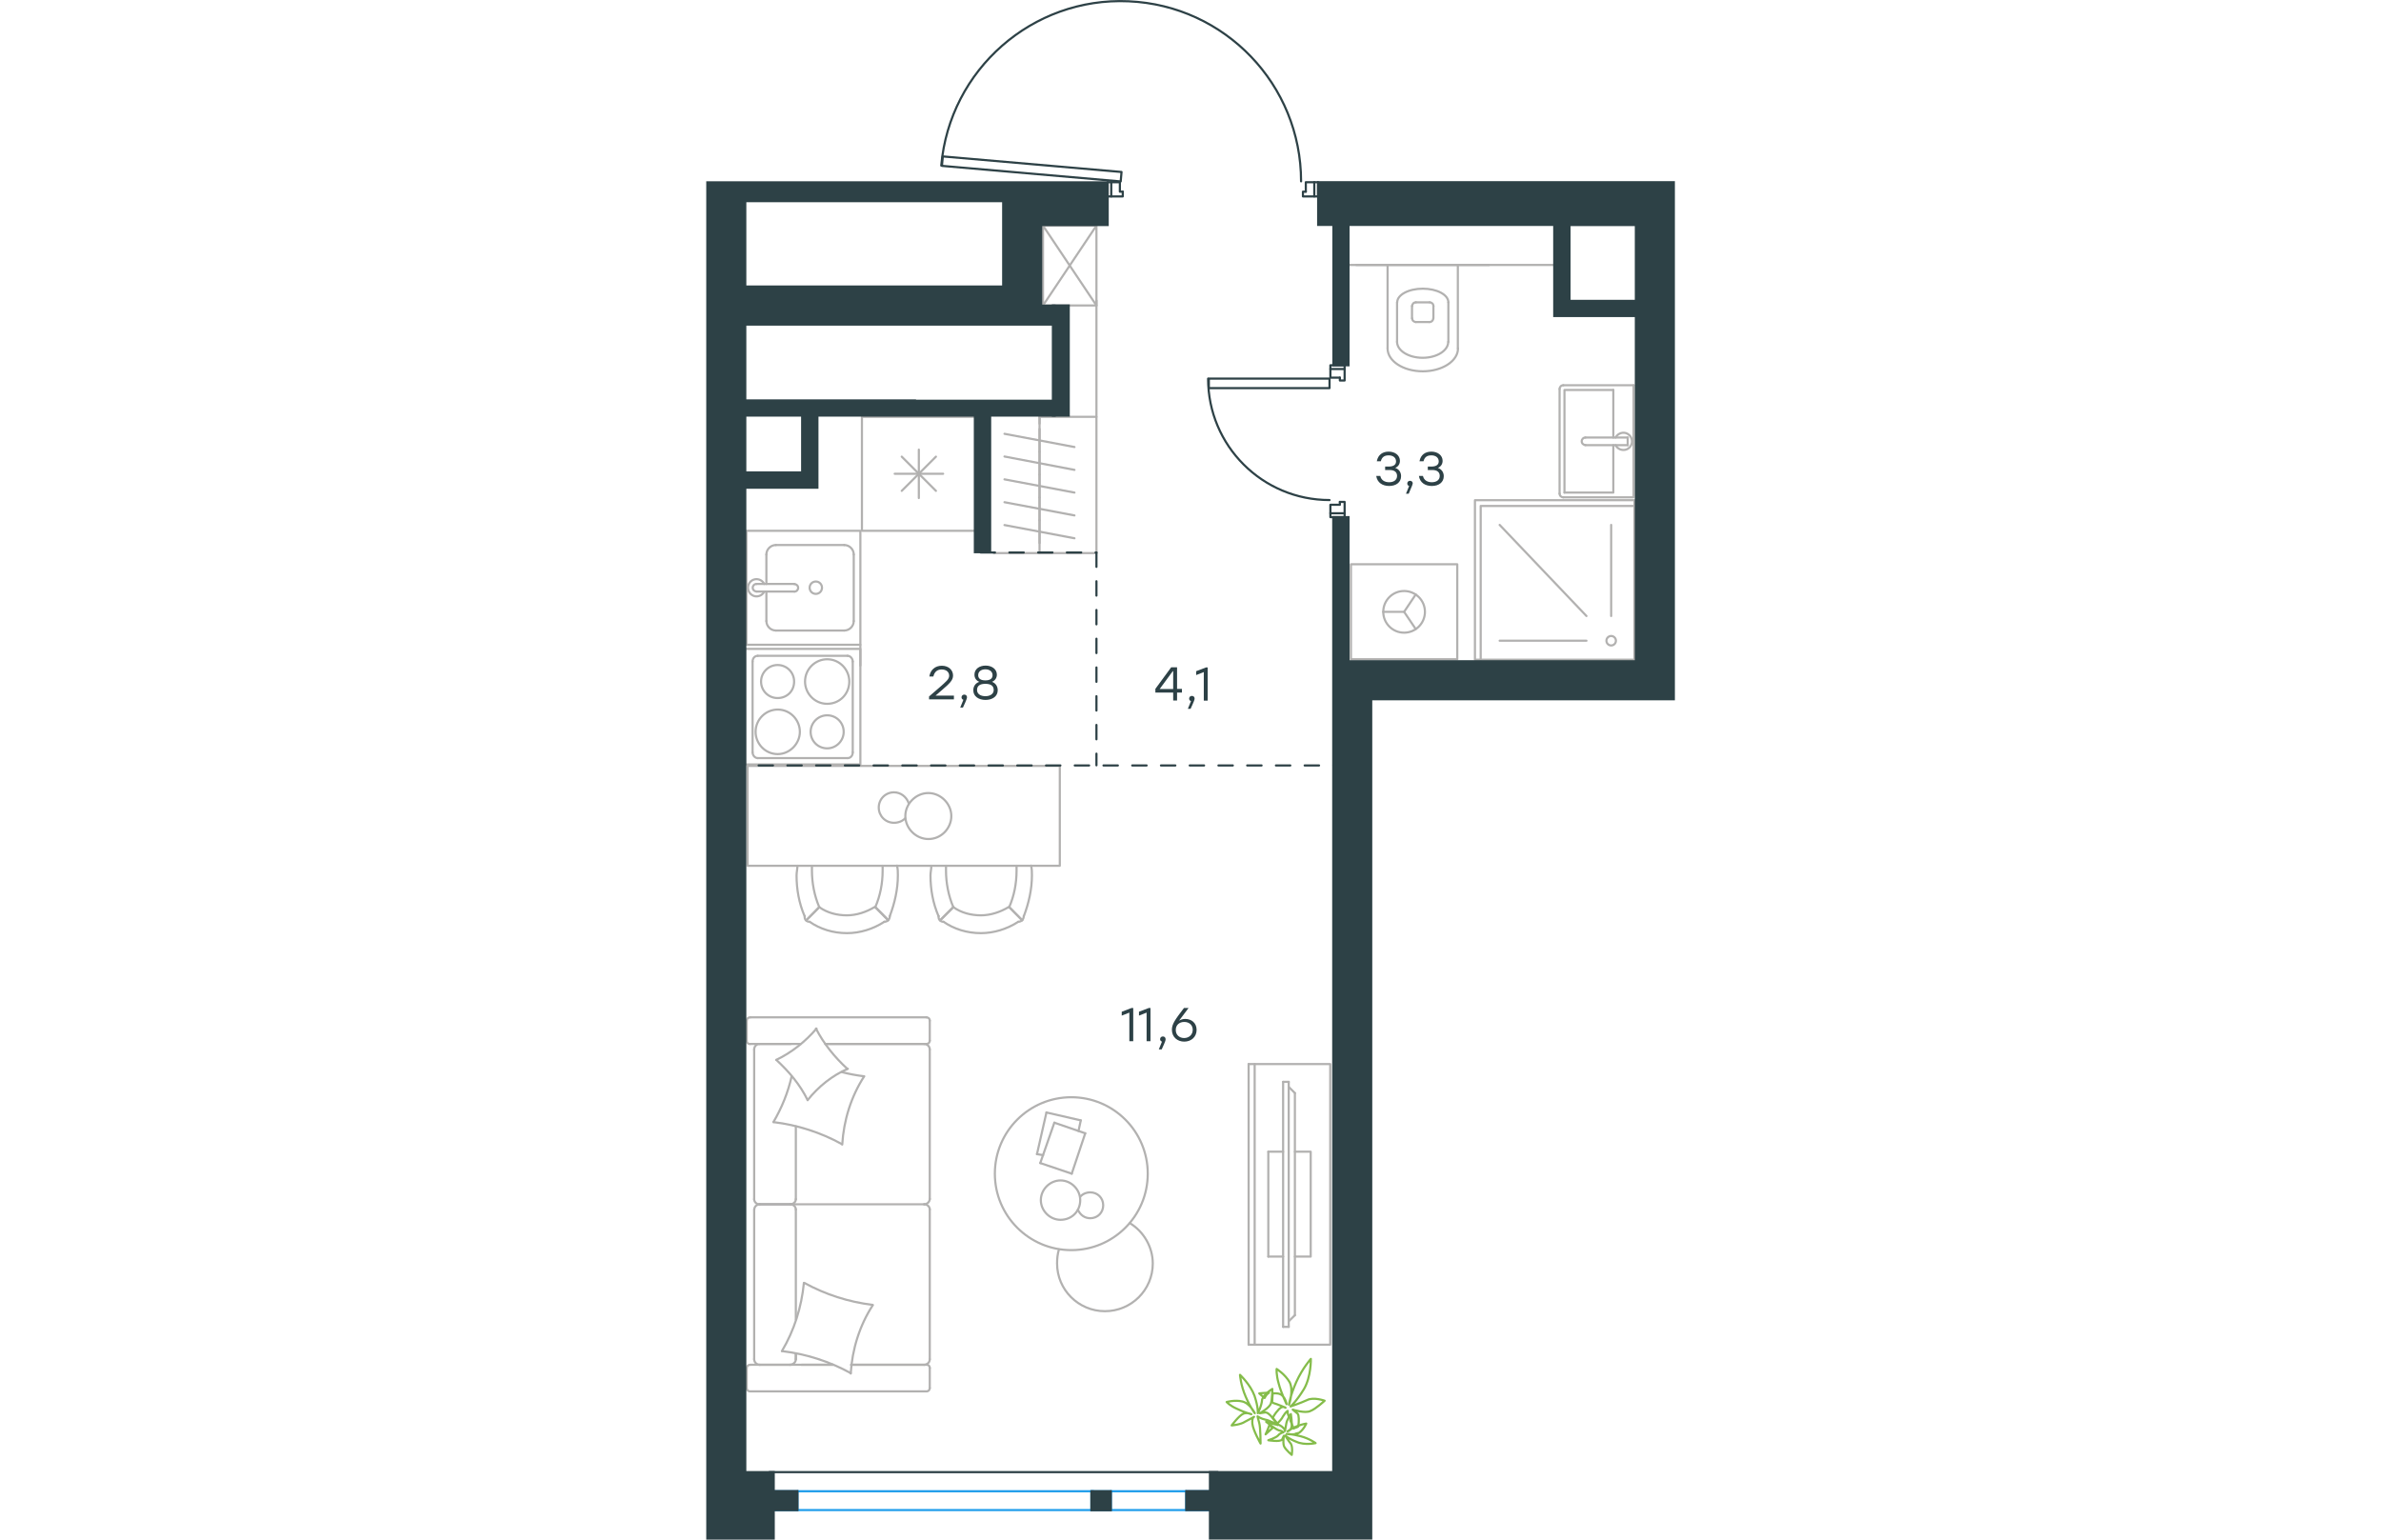 <?xml version="1.0" encoding="utf-8"?>
<!-- Generator: Adobe Illustrator 26.5.0, SVG Export Plug-In . SVG Version: 6.00 Build 0)  -->
<svg version="1.1" id="Слой_1" xmlns="http://www.w3.org/2000/svg" xmlns:xlink="http://www.w3.org/1999/xlink" x="0px" y="0px"
	 viewBox="0 0 674.1 1071.5" style="enable-background:new 0 0 674.1 1071.5;" xml:space="preserve" width="883" height="571">
<style type="text/css">
	.st0{fill:none;stroke:#B2B1B0;stroke-width:1.5;stroke-linecap:round;stroke-linejoin:round;stroke-miterlimit:22.926;}
	.st1{enable-background:new    ;}
	.st2{fill:#2D4146;}
	
		.st3{fill:none;stroke:#2D4146;stroke-width:1.5;stroke-linecap:round;stroke-linejoin:round;stroke-miterlimit:22.926;stroke-dasharray:10;}
	.st4{fill:none;stroke:#84BC4A;stroke-width:1.5;stroke-linecap:round;stroke-linejoin:round;stroke-miterlimit:22.926;}
	.st5{fill:none;stroke:#2D4146;stroke-width:1.5;stroke-linecap:round;stroke-linejoin:round;stroke-miterlimit:22.926;}
	.st6{fill:none;stroke:#2D4146;stroke-width:1.5;stroke-linecap:round;stroke-linejoin:round;stroke-miterlimit:22.925;}
	.st7{fill:none;stroke:#1D9CEB;stroke-width:1.5;stroke-linecap:round;stroke-linejoin:round;stroke-miterlimit:22.926;}
	.st8{fill:none;stroke:#2D4146;stroke-width:1.5;stroke-linecap:round;stroke-linejoin:round;stroke-miterlimit:10;}
	.st9{fill-rule:evenodd;clip-rule:evenodd;fill:#2D4146;stroke:#2D4146;stroke-width:1.5;stroke-miterlimit:10;}
</style>
<line class="st0" x1="612.6" y1="428.7" x2="552.2" y2="365.3"/>
<line class="st0" x1="612.6" y1="445.9" x2="552.2" y2="445.9"/>
<line class="st0" x1="629.8" y1="428.7" x2="629.8" y2="365.3"/>
<path class="st0" d="M629.8,442.6c-1.8,0-3.3,1.5-3.3,3.3s1.5,3.3,3.3,3.3s3.3-1.5,3.3-3.3S631.6,442.6,629.8,442.6"/>
<polyline class="st0" points="539,459.1 539,352.1 646,352.1 "/>
<rect x="535" y="348.1" class="st0" width="111" height="111"/>
<g>
	<line class="st0" x1="641.3" y1="304.5" x2="641.3" y2="309.8"/>
	<line class="st0" x1="631.3" y1="304.5" x2="631.3" y2="271.4"/>
	<polyline class="st0" points="631.3,309.8 631.3,342.8 597.3,342.8 	"/>
	<polyline class="st0" points="597.3,342.8 597.3,271.4 631.3,271.4 	"/>
	<path class="st0" d="M596.5,268.1c-1.5,0-2.6,1.2-2.6,2.6"/>
	<path class="st0" d="M593.9,343.5c0,1.5,1.2,2.6,2.6,2.6"/>
	<path class="st0" d="M611.9,304.5c-1.5,0-2.6,1.2-2.6,2.6c0,1.5,1.2,2.6,2.6,2.6"/>
	<line class="st0" x1="641.3" y1="304.5" x2="611.8" y2="304.5"/>
	<line class="st0" x1="641.3" y1="309.8" x2="611.8" y2="309.8"/>
	<path class="st0" d="M632.9,309.8c1.2,2.5,4,3.8,6.8,3.2c2.7-0.6,4.6-3.1,4.6-5.8c0-2.8-1.9-5.2-4.6-5.9c-2.7-0.6-5.5,0.7-6.8,3.2"
		/>
	<line class="st0" x1="645.4" y1="268.1" x2="596.5" y2="268.1"/>
	<line class="st0" x1="593.9" y1="270.8" x2="593.9" y2="343.5"/>
	<polyline class="st0" points="596.5,346.1 645.4,346.1 645.4,268.1 	"/>
</g>
<line class="st0" x1="474.2" y1="242.5" x2="474.2" y2="184.4"/>
<path class="st0" d="M491.3,221.5c0,1.5,1.2,2.6,2.6,2.6"/>
<path class="st0" d="M503.4,224.1c1.5,0,2.6-1.2,2.6-2.6"/>
<path class="st0" d="M493.9,210.4c-1.5,0-2.6,1.2-2.6,2.6"/>
<path class="st0" d="M506.1,213c0-1.5-1.2-2.6-2.6-2.6"/>
<line class="st0" x1="491.2" y1="213" x2="491.2" y2="221.5"/>
<line class="st0" x1="493.9" y1="224.1" x2="503.4" y2="224.1"/>
<line class="st0" x1="506.1" y1="221.5" x2="506.1" y2="213"/>
<line class="st0" x1="503.4" y1="210.4" x2="493.9" y2="210.4"/>
<path class="st0" d="M516.5,210.4c0-5.3-8-9.5-17.8-9.5c-9.9,0-17.8,4.3-17.8,9.5"/>
<line class="st0" x1="480.8" y1="237.9" x2="480.8" y2="210.4"/>
<path class="st0" d="M480.8,237.9c0,6.1,8,11.1,17.8,11.1c9.9,0,17.8-5,17.8-11.1"/>
<line class="st0" x1="516.5" y1="237.9" x2="516.5" y2="210.4"/>
<path class="st0" d="M474.2,242.5c0,8.8,10.9,15.9,24.5,15.9c13.5,0,24.5-7.1,24.5-15.9"/>
<line class="st0" x1="523.1" y1="242.5" x2="523.1" y2="184.4"/>
<line class="st0" x1="452.4" y1="184.4" x2="544.9" y2="184.4"/>
<g>
	<polyline class="st0" points="493.8,413.7 485.7,425.8 493.8,437.8 	"/>
	<line class="st0" x1="485.7" y1="425.8" x2="471.1" y2="425.8"/>
	<path class="st0" d="M500.2,425.8c0-8-6.5-14.5-14.5-14.5s-14.5,6.5-14.5,14.5s6.5,14.5,14.5,14.5S500.2,433.8,500.2,425.8"/>
	<rect x="448.7" y="392.7" class="st0" width="74" height="66.1"/>
</g>
<line class="st0" x1="590.8" y1="184.4" x2="447.4" y2="184.4"/>
<line class="st0" x1="232" y1="377.9" x2="232" y2="362"/>
<line class="st0" x1="207.6" y1="365.4" x2="256.3" y2="374.6"/>
<line class="st0" x1="232" y1="362" x2="232" y2="346.2"/>
<line class="st0" x1="207.6" y1="349.5" x2="256.3" y2="358.7"/>
<line class="st0" x1="232" y1="384.9" x2="232" y2="289.2"/>
<line class="st0" x1="232" y1="346.2" x2="232" y2="330.3"/>
<line class="st0" x1="207.6" y1="333.6" x2="256.3" y2="342.8"/>
<line class="st0" x1="232" y1="330.3" x2="232" y2="314.4"/>
<line class="st0" x1="207.6" y1="317.7" x2="256.3" y2="327"/>
<line class="st0" x1="232" y1="314.4" x2="232" y2="298.5"/>
<line class="st0" x1="207.6" y1="301.9" x2="256.3" y2="311.1"/>
<line class="st0" x1="232" y1="294.8" x2="232" y2="282.7"/>
<polyline class="st0" points="233.3,290.1 271.6,290.1 271.6,384.9 200.2,384.9 "/>
<polyline class="st0" points="234.4,157 271.6,212.6 271.6,157 234.4,157 234.4,212.6 271.6,157 "/>
<g>
	<line class="st0" x1="41.9" y1="432.2" x2="41.9" y2="411.7"/>
	<path class="st0" d="M76.3,413.3c2.4,0,4.3-1.9,4.3-4.3s-1.9-4.3-4.3-4.3S72,406.6,72,409S73.9,413.3,76.3,413.3"/>
	<path class="st0" d="M61.4,411.7c1.5,0,2.6-1.2,2.6-2.6c0-1.5-1.2-2.6-2.6-2.6"/>
	<line class="st0" x1="35" y1="411.7" x2="61.4" y2="411.7"/>
	<path class="st0" d="M35,406.4c-1.5,0-2.6,1.2-2.6,2.6c0,1.5,1.2,2.6,2.6,2.6"/>
	<line class="st0" x1="35" y1="406.4" x2="61.4" y2="406.4"/>
	<path class="st0" d="M40.4,406.4c-1.2-2.5-4-3.8-6.7-3.2c-2.7,0.6-4.6,3.1-4.6,5.8c0,2.8,1.9,5.2,4.6,5.9c2.7,0.6,5.5-0.7,6.7-3.2"
		/>
	<path class="st0" d="M41.9,432.2c0,3.6,3,6.6,6.6,6.6"/>
	<path class="st0" d="M48.5,379.3c-3.6,0-6.6,3-6.6,6.6"/>
	<path class="st0" d="M96.1,438.8c3.6,0,6.6-3,6.6-6.6"/>
	<path class="st0" d="M102.7,385.9c0-3.6-3-6.6-6.6-6.6"/>
	<line class="st0" x1="48.5" y1="438.8" x2="96.1" y2="438.8"/>
	<line class="st0" x1="102.7" y1="432.2" x2="102.7" y2="385.9"/>
	<line class="st0" x1="96.1" y1="379.3" x2="48.5" y2="379.3"/>
	<line class="st0" x1="41.9" y1="385.9" x2="41.9" y2="406.4"/>
	<rect x="28" y="369.4" class="st0" width="79.3" height="79.3"/>
</g>
<line class="st0" x1="136.1" y1="341.6" x2="159.9" y2="317.8"/>
<line class="st0" x1="159.9" y1="341.6" x2="136.1" y2="317.8"/>
<line class="st0" x1="131.2" y1="329.7" x2="164.9" y2="329.7"/>
<line class="st0" x1="148" y1="346.6" x2="148" y2="312.9"/>
<rect x="108.4" y="290.1" class="st0" width="79.3" height="79.3"/>
<g>
	<path class="st0" d="M61.2,474.3c0-6.4-5.1-11.5-11.5-11.5c-6.3,0-11.5,5.2-11.5,11.5c0,6.4,5.1,11.5,11.5,11.5
		S61.2,481.1,61.2,474.3z"/>
	<path class="st0" d="M65.2,509.3c0-8.3-6.7-15.5-15.4-15.5c-8.3,0-15.4,6.8-15.4,15.5c0,8.3,6.7,15.5,15.4,15.5
		C58.1,524.8,65.2,517.6,65.2,509.3z"/>
	<path class="st0" d="M95.7,509.3c0-6.4-5.1-11.5-11.5-11.5c-6.3,0-11.5,5.2-11.5,11.5c0,6.4,5.1,11.5,11.5,11.5
		C90.5,520.8,95.7,515.6,95.7,509.3z"/>
	<path class="st0" d="M99.6,474.3c0-8.3-6.7-15.5-15.4-15.5c-8.3,0-15.4,6.8-15.4,15.5c0,8.3,6.7,15.5,15.4,15.5
		S99.6,483,99.6,474.3z"/>
	<line class="st0" x1="32.3" y1="523.6" x2="32.3" y2="460.4"/>
	<line class="st0" x1="98.4" y1="527.6" x2="35.9" y2="527.6"/>
	<line class="st0" x1="102" y1="460.4" x2="102" y2="523.6"/>
	<line class="st0" x1="35.9" y1="456.4" x2="98.4" y2="456.4"/>
	<path class="st0" d="M102,523.6L102,523.6c0,2.4-1.6,4-3.6,4"/>
	<path class="st0" d="M32.3,460.4L32.3,460.4c0-2.4,1.6-4,3.6-4"/>
	<path class="st0" d="M35.9,527.6L35.9,527.6c-2,0-3.6-2-3.6-4"/>
	<path class="st0" d="M98.4,456.4L98.4,456.4c2,0,3.6,2,3.6,4"/>
	<rect x="27" y="451.6" class="st0" width="80.3" height="80.4"/>
</g>
<g>
	<rect x="28.8" y="533" class="st0" width="217.3" height="69.5"/>
	<path class="st0" d="M172,631.3c5.6,4,12.4,5.7,19.2,5.7s13.5-2.3,19.2-5.7"/>
	<path class="st0" d="M156.7,602.5c0,2.3-0.6,4.5-0.6,6.8c0,9.6,1.7,19.2,5.6,28.3"/>
	<path class="st0" d="M221.1,637.5c3.4-9,5.6-18.6,5.6-28.3c0-2.3,0-4.5-0.6-6.8"/>
	<path class="st0" d="M166.9,602.5c0,1.1,0,2.3,0,3.4c0,8.5,1.7,17.5,5.1,25.4"/>
	<path class="st0" d="M210.9,631.3c3.4-7.9,5.1-16.4,5.1-25.4c0-1.1,0-2.3,0-3.4"/>
	<path class="st0" d="M165.2,641.5c7.3,5.1,16.4,7.9,26,7.9c9,0,18.1-2.8,26-7.9"/>
	<line class="st0" x1="172" y1="631.3" x2="162.9" y2="640.4"/>
	<line class="st0" x1="210.9" y1="631.3" x2="219.9" y2="640.4"/>
	<line class="st0" x1="172" y1="631.3" x2="162.9" y2="640.4"/>
	<line class="st0" x1="210.9" y1="631.3" x2="219.9" y2="640.4"/>
	<path class="st0" d="M217.1,641.5c2.3,0,3.9-1.7,3.9-4"/>
	<path class="st0" d="M161.8,637.5c-0.4,2.3,1.1,4,3.4,4"/>
	<path class="st0" d="M78.7,631.3c5.6,4,12.4,5.7,19.2,5.7c6.8,0,13.5-2.3,19.2-5.7"/>
	<path class="st0" d="M63.5,602.5c0,2.3-0.6,4.5-0.6,6.8c0,9.6,1.7,19.2,5.6,28.3"/>
	<path class="st0" d="M127.8,637.5c3.4-9,5.6-18.6,5.6-28.3c0-2.3,0-4.5-0.6-6.8"/>
	<path class="st0" d="M73.6,602.5c0,1.1,0,2.3,0,3.4c0,8.5,1.7,17.5,5.1,25.4"/>
	<path class="st0" d="M117.7,631.3c3.4-7.9,5.1-16.4,5.1-25.4c0-1.1,0-2.3,0-3.4"/>
	<path class="st0" d="M72,641.5c7.3,5.1,16.4,7.9,26,7.9c9,0,18.1-2.8,26-7.9"/>
	<line class="st0" x1="78.7" y1="631.3" x2="69.7" y2="640.4"/>
	<line class="st0" x1="117.7" y1="631.3" x2="126.7" y2="640.4"/>
	<line class="st0" x1="78.7" y1="631.3" x2="69.7" y2="640.4"/>
	<line class="st0" x1="117.7" y1="631.3" x2="126.7" y2="640.4"/>
	<path class="st0" d="M123.9,641.5c2.3,0,3.9-1.7,3.9-4"/>
	<path class="st0" d="M68.6,637.5c-0.4,2.3,1.1,4,3.4,4"/>
	<path class="st0" d="M170.6,567.9c0-8.6-7.4-16-16-16s-16,7.4-16,16s7.4,16,16,16C163.5,584,170.6,576.5,170.6,567.9z"/>
	<path class="st0" d="M138.5,569.5c-2,2-4.7,3.1-7.8,3.1c-5.9,0-10.6-4.7-10.6-10.6s4.7-10.6,10.6-10.6c4.7,0,8.6,3.1,10.2,7.4"/>
</g>
<g>
	<line class="st0" x1="62.4" y1="918.3" x2="62.4" y2="841.7"/>
	<line class="st0" x1="155.6" y1="710.3" x2="155.6" y2="724.3"/>
	<line class="st0" x1="155.6" y1="730.4" x2="155.6" y2="834.6"/>
	<line class="st0" x1="88.2" y1="949.8" x2="66.3" y2="949.8"/>
	<line class="st0" x1="151.7" y1="949.8" x2="100.9" y2="949.8"/>
	<line class="st0" x1="151.7" y1="726.5" x2="83" y2="726.5"/>
	<line class="st0" x1="58.9" y1="838.1" x2="37" y2="838.1"/>
	<line class="st0" x1="62.4" y1="834.6" x2="62.4" y2="783.9"/>
	<line class="st0" x1="28.2" y1="966" x2="28.2" y2="952"/>
	<line class="st0" x1="37" y1="838.1" x2="58.9" y2="838.1"/>
	<line class="st0" x1="33.4" y1="730.4" x2="33.4" y2="834.6"/>
	<line class="st0" x1="83" y1="726.5" x2="153.3" y2="726.5"/>
	<line class="st0" x1="155.6" y1="841.7" x2="155.6" y2="945.9"/>
	<line class="st0" x1="155.6" y1="952" x2="155.6" y2="966"/>
	<line class="st0" x1="62.4" y1="945.9" x2="62.4" y2="942"/>
	<line class="st0" x1="30.8" y1="949.8" x2="88.2" y2="949.8"/>
	<line class="st0" x1="62.4" y1="945.9" x2="62.4" y2="942"/>
	<line class="st0" x1="37" y1="949.8" x2="58.9" y2="949.8"/>
	<line class="st0" x1="37" y1="838.1" x2="58.9" y2="838.1"/>
	<line class="st0" x1="33.4" y1="841.7" x2="33.4" y2="945.9"/>
	<line class="st0" x1="100.9" y1="949.8" x2="153.3" y2="949.8"/>
	<line class="st0" x1="30.8" y1="708" x2="153.3" y2="708"/>
	<line class="st0" x1="28.2" y1="724.3" x2="28.2" y2="710.3"/>
	<line class="st0" x1="65.9" y1="726.5" x2="30.8" y2="726.5"/>
	<line class="st0" x1="58.9" y1="838.1" x2="151.7" y2="838.1"/>
	<line class="st0" x1="58.9" y1="726.5" x2="37" y2="726.5"/>
	<path class="st0" d="M30.8,949.8c-1.9,0-2.6,1.3-2.6,2.3"/>
	<path class="st0" d="M153.3,726.5c1.6,0,2.3-1.3,2.3-2.3"/>
	<path class="st0" d="M28.2,724.3c0,1.6,1.3,2.3,2.3,2.3"/>
	<path class="st0" d="M62.4,841.7c0-1.8-1.6-3.6-3.9-3.6"/>
	<path class="st0" d="M37,726.5c-1.8,0-3.6,1.6-3.6,3.9"/>
	<path class="st0" d="M33.4,945.9c0,2,1.6,3.9,3.9,3.9"/>
	<path class="st0" d="M155.6,841.7c0-1.8-1.6-3.6-3.9-3.6"/>
	<path class="st0" d="M37.4,838.1c-2,0-3.9,1.5-3.9,3.6"/>
	<path class="st0" d="M151.7,838.1c2,0,3.9-1.6,3.9-3.9"/>
	<path class="st0" d="M28.2,966c0,1.6,1.3,2.3,2.3,2.3h122.8c1.6,0,2.3-1.3,2.3-2.3"/>
	<path class="st0" d="M33.4,834.6c0,1.8,1.6,3.6,3.9,3.6"/>
	<path class="st0" d="M155.6,710.3c0-1.6-1.3-2.3-2.3-2.3"/>
	<path class="st0" d="M151.7,949.8c2,0,3.9-1.6,3.9-3.9"/>
	<path class="st0" d="M155.6,952c0-1.6-1.3-2.3-2.3-2.3"/>
	<path class="st0" d="M155.6,730.4c0-2-1.6-3.9-3.9-3.9"/>
	<path class="st0" d="M58.1,949.8c2.2,0,4.3-1.6,4.3-3.9"/>
	<path class="st0" d="M58.5,838.1c2,0,3.9-1.5,3.9-3.6"/>
	<path class="st0" d="M30.8,708c-1.9,0-2.6,1.3-2.6,2.3"/>
	<path class="st0" d="M68.3,892.8c14.7,8.1,30.9,13.3,47.6,15.3"/>
	<path class="st0" d="M76.4,715.8c5.5,10.7,13,19.9,21.8,28"/>
	<path class="st0" d="M98.6,743.8c-10.8,4.6-20.5,12.4-28,21.8"/>
	<path class="st0" d="M115.9,908.4c-9.1,14-14.3,30.6-15.3,47.5"/>
	<path class="st0" d="M94.4,796.2c-14.7-8.1-30.9-13.3-47.6-15.3"/>
	<path class="st0" d="M46.8,780.9c5.9-10.1,10.1-20.5,12.7-31.9"/>
	<path class="st0" d="M110,749c-9.1,14-14.3,30.6-15.3,47.5"/>
	<path class="st0" d="M100.6,955.6c-14.7-8.1-30.9-13.3-47.6-15.3"/>
	<path class="st0" d="M52.7,940.3c8.5-14.3,13.7-30.6,15.3-47.5"/>
	<path class="st0" d="M70.6,765.6c-5.2-10.7-13-19.9-21.8-28"/>
	<path class="st0" d="M94.4,746.1c4.9,1.3,10.4,2.3,15.3,2.9"/>
	<path class="st0" d="M48.8,737.6c10.8-5.2,20.2-12.7,28-21.8"/>
</g>
<g>
	<line class="st0" x1="236.8" y1="774.2" x2="260.7" y2="779.7"/>
	<line class="st0" x1="260.7" y1="779.7" x2="259.1" y2="787.1"/>
	<line class="st0" x1="234.5" y1="803.9" x2="230.2" y2="803.2"/>
	<line class="st0" x1="230.2" y1="803.2" x2="236.8" y2="774.2"/>
	<line class="st0" x1="242.3" y1="781.3" x2="263.8" y2="788.7"/>
	<line class="st0" x1="263.8" y1="788.7" x2="254.4" y2="816.8"/>
	<line class="st0" x1="254.4" y1="816.8" x2="232.5" y2="809.4"/>
	<line class="st0" x1="232.5" y1="809.4" x2="242.3" y2="781.3"/>
	<ellipse class="st0" cx="254.1" cy="816.8" rx="53.2" ry="53.2"/>
	<path class="st0" d="M260.3,835.2c0-7.4-6.3-13.7-13.7-13.7s-13.7,6.3-13.7,13.7s6.3,13.7,13.7,13.7
		C254.4,848.9,260.3,843,260.3,835.2z"/>
	<path class="st0" d="M260.3,832.9c1.6-2,4.3-3.1,7-3.1c5.1,0,9,3.9,9,9s-3.9,9-9,9c-3.9,0-7-2.3-8.6-5.9"/>
	<path class="st0" d="M294.8,851.2c9.8,5.9,16,16.8,16,28.1c0,18.4-14.9,33.2-33.3,33.2s-33.3-14.9-33.3-33.2c0-3.3,0.3-6.5,1.3-9.8
		"/>
</g>
<g>
	<g>
		<line class="st0" x1="381.7" y1="740.5" x2="381.7" y2="935.8"/>
		<polyline class="st0" points="377.5,935.8 434.3,935.8 434.3,740.5 377.5,740.5 		"/>
		<line class="st0" x1="377.5" y1="740.5" x2="377.5" y2="935.8"/>
	</g>
	<g>
		<polyline class="st0" points="409.7,874.5 420.7,874.5 420.7,801.5 409.7,801.5 		"/>
		<line class="st0" x1="401.5" y1="801.5" x2="391.2" y2="801.5"/>
		<line class="st0" x1="391.2" y1="801.5" x2="391.2" y2="874.5"/>
		<line class="st0" x1="391.2" y1="874.5" x2="401.5" y2="874.5"/>
		<line class="st0" x1="401.5" y1="752.9" x2="405.4" y2="752.9"/>
		<line class="st0" x1="409.7" y1="915.3" x2="405.4" y2="919.5"/>
		<line class="st0" x1="405.4" y1="756.4" x2="409.7" y2="760.7"/>
		<line class="st0" x1="405.4" y1="923.4" x2="405.4" y2="752.9"/>
		<line class="st0" x1="401.5" y1="752.9" x2="401.5" y2="923.4"/>
		<line class="st0" x1="401.5" y1="923.4" x2="405.4" y2="923.4"/>
		<line class="st0" x1="409.7" y1="760.7" x2="409.7" y2="915.3"/>
	</g>
</g>
<g class="st1">
	<path class="st2" d="M483.6,331.4c0,4.2-3.4,6.8-8.3,6.8c-4.5,0-8.3-2.2-9-7h2.8c0.7,3.1,3.2,4.4,6.2,4.4c3.4,0,5.5-1.7,5.5-4.4
		c0-2.3-1.4-4.1-5.1-4.1h-3.2v-2.4h2.4c3.5,0,5.2-1.3,5.2-3.6c0-2.6-2.1-4.2-5.1-4.2c-2.8,0-4.7,1-5.5,4.1h-2.8
		c0.9-4.7,4.2-6.7,8.3-6.7c4.4,0,7.8,2.6,7.8,6.4c0,2.2-1.2,4.1-3.3,4.9C482.1,326.5,483.6,328.6,483.6,331.4z"/>
	<path class="st2" d="M488.9,343.6h-1.9l2.2-5.4c-0.8-0.2-1.3-0.9-1.3-1.7c0-1.1,0.8-1.9,1.9-1.9c0.8,0,1.9,0.4,1.9,1.9
		C491.6,337,491.5,337.7,488.9,343.6z"/>
	<path class="st2" d="M513.3,331.4c0,4.2-3.4,6.8-8.3,6.8c-4.5,0-8.3-2.2-9-7h2.8c0.7,3.1,3.2,4.4,6.2,4.4c3.4,0,5.5-1.7,5.5-4.4
		c0-2.3-1.4-4.1-5.1-4.1h-3.2v-2.4h2.4c3.5,0,5.2-1.3,5.2-3.6c0-2.6-2.1-4.2-5.1-4.2c-2.8,0-4.7,1-5.5,4.1h-2.8
		c0.9-4.7,4.2-6.7,8.3-6.7c4.4,0,7.8,2.6,7.8,6.4c0,2.2-1.2,4.1-3.3,4.9C511.7,326.5,513.3,328.6,513.3,331.4z"/>
</g>
<g class="st1">
	<path class="st2" d="M331.1,482h-3.4v5.5H325V482h-12.4v-2.6l11-15h4.1v15h3.4V482z M325,479.5v-12.4h-0.3l-9.1,12.4L325,479.5z"/>
	<path class="st2" d="M337.1,493.3h-1.9l2.2-5.4c-0.8-0.2-1.3-0.9-1.3-1.7c0-1.1,0.8-1.9,1.9-1.9c0.8,0,1.9,0.4,1.9,1.9
		C339.9,486.7,339.8,487.5,337.1,493.3z"/>
	<path class="st2" d="M349,464.5v23.1h-2.7v-19.9l-5.3,2.1v-2.7l6.8-2.6H349z"/>
</g>
<g class="st1">
	<path class="st2" d="M297.2,701.5v23.1h-2.7v-19.9l-5.3,2.1v-2.7l6.8-2.6H297.2z"/>
	<path class="st2" d="M309.2,701.5v23.1h-2.7v-19.9l-5.3,2.1v-2.7l6.8-2.6H309.2z"/>
	<path class="st2" d="M317,730.3H315l2.2-5.4c-0.8-0.2-1.3-0.9-1.3-1.7c0-1.1,0.8-1.9,1.9-1.9c0.8,0,1.9,0.4,1.9,1.9
		C319.8,723.7,319.7,724.5,317,730.3z"/>
	<path class="st2" d="M341.3,716.7c0,5-3.8,8.2-8.6,8.2c-4.7,0-8.6-3.1-8.6-8.3c0-4,2.4-7.2,8.4-15.1h3.2l-6.6,8.8
		c1.2-0.7,2.6-1.2,4.3-1.2C337.6,709.1,341.3,711.8,341.3,716.7z M338.6,716.7c0-3.5-2.6-5.5-5.9-5.5c-3.4,0-5.9,2.1-5.9,5.6
		s2.6,5.6,5.8,5.6C336,722.4,338.6,720.1,338.6,716.7z"/>
</g>
<g class="st1">
	<path class="st2" d="M172.4,486.7h-17.3v-2l6.7-5.8c5.6-4.9,7.3-6.3,7.3-8.7c0-2.5-2-4.3-5.2-4.3c-3.3,0-5.1,1.9-5.8,4.9h-2.8
		c0.7-4.6,4-7.5,8.7-7.5c4.7,0,7.8,3,7.8,6.8c0,3.4-2.4,5.5-7.8,10.2l-4.4,3.8h12.8V486.7z"/>
	<path class="st2" d="M178.7,492.4h-1.9l2.2-5.4c-0.8-0.2-1.3-0.9-1.3-1.7c0-1.1,0.8-1.9,1.9-1.9c0.8,0,1.9,0.4,1.9,1.9
		C181.5,485.8,181.4,486.6,178.7,492.4z"/>
	<path class="st2" d="M202.9,480.4c0,4.2-3.7,6.7-8.5,6.7s-8.5-2.5-8.5-6.7c0-2.8,1.5-5,4.2-5.9c-2.2-0.8-3.4-2.7-3.4-5
		c0-3.9,3.4-6.3,7.8-6.3c4.3,0,7.8,2.5,7.8,6.3c0,2.2-1.2,4.1-3.4,5C201.4,475.4,202.9,477.6,202.9,480.4z M200.1,480.2
		c0-2.9-2-4.3-5.8-4.3c-3.8,0-5.8,1.4-5.8,4.3c0,2.7,2.4,4.3,5.8,4.3C197.7,484.5,200.1,482.9,200.1,480.2z M189.3,469.9
		c0,2.1,1.4,3.6,5,3.6s5-1.5,5-3.6c0-2.5-2-4.1-5-4.1C191.4,465.8,189.3,467.3,189.3,469.9z"/>
</g>
<line class="st3" x1="16.5" y1="532.7" x2="441.5" y2="532.7"/>
<line class="st3" x1="191" y1="384.5" x2="271.6" y2="384.5"/>
<line class="st3" x1="271.6" y1="384.5" x2="271.6" y2="532.6"/>
<g>
	<path class="st4" d="M406.7,978.8c0,0,4-3.4,9.3-12.1c5.1-8.7,4.8-21,4.8-21s-5.7,6.3-10.1,16c-4.3,9.6-5.1,15.9-5.1,15.9
		s3.4-9.6,0.5-15.6c-3.2-5.6-9.1-9.3-9.1-9.3s-0.4,3.8,1.4,10.1c1.6,6.3,5.5,14.4,5.5,14.4s-0.9-5.7-4.8-7.1
		c-0.9-0.4-2.9-0.5-4.7-0.5c-0.4,1.6-0.4,4.4-0.5,6.3c0.4,0.4,0.5,0.4,0.5,0.4c4,1.2,8.8,3.4,8.8,3.4s-2.3-2.3-5.7,2.3
		c-0.9,0.9-2.3,2.9-3.2,4.7c0.9,1.2,2.6,3.2,3.2,4c1.6-1.6,3.4-3.7,3.8-4.8c2.3-3.7,3.4-4,3.4-4s-0.4,1.6,0.9,4
		c0.5-0.5,0.5-0.9,0.5-0.9s0.4,1.4,0.5,3.7c0.5,1.4,1.4,3.4,2.3,5.5c0.5-0.5,1.4-0.5,2.8-1.2l0.4-0.4c0.5-3.7,0.5-7.6-0.5-8.8
		l-3.4-2.8c0,0,8.8,2.9,12.4,0.9c3.7-1.4,9.8-7.1,9.8-7.1s-7.8-2.8-12.3-0.4C413.5,976.5,406.7,978.8,406.7,978.8z M391.6,969.3
		c-3.4,0-6.7,0.4-6.7,0.4s1.4,1.4,3.7,3.2C389.5,971.2,390.3,970.1,391.6,969.3z M392.8,989.5c-0.4,0.4-0.4,0.5-0.5,0.9
		c0.9,0.4,2.8,0.5,3.8,0.9l0.4-0.4C395.7,990.8,394.3,990,392.8,989.5z M391.9,991.9c-1.2,3.4-2.6,6.3-2.6,6.3s2.6-2.3,4.8-4.4
		C393.7,993,392.7,992.4,391.9,991.9z M410.3,997.8c0,0.4,0.4,0.5,0.4,0.5h0.4c0-0.4,0.4-0.5,0.4-0.9
		C410.5,997.8,410.5,997.8,410.3,997.8z"/>
	<path class="st4" d="M383.9,983.5c0,0,0.4-4-2.3-12.1c-2.8-7.8-10.1-14.6-10.1-14.6s0.5,7.3,4,15.3c3.4,7.8,6.3,11.4,6.3,11.4
		s-3.4-7-8.8-8.2c-5.1-1.2-10.8,0.4-10.8,0.4s2.3,2.6,7.1,4.7c4.8,2.4,10.1,3.8,10.1,3.8s-2.8-1.4-5.5-0.4c-3.2,1.4-8.2,8.2-8.2,8.2
		s6.3-0.5,9.3-2.6c3.2-1.6,6.3-3.4,6.3-3.4s-1.6,0.4-1.2,4.8c0.5,4.7,5.7,13.8,5.7,13.8s0-10.9-0.9-14.2c-0.9-3.2-1.2-4.7-1.2-4.7
		s2.3,1.6,5.5,2.3c2.8,0.4,5.7,2.6,7.8,3.4c0.4,0.4,0.5,0.4,0.5,0.4c-0.9-1.6-5.7-9.6-8.8-8.8l-3.4,0.5c0,0,7-3.8,7.8-7.1
		c0.9-3.2,0.9-9.8,0.9-9.8s-5.7,3.4-7.1,7.3C386.6,978.5,383.9,983.5,383.9,983.5z"/>
	<path class="st4" d="M403,999c0,0,2.3,2.3,7.8,4.4c5.7,2.6,13.3,0.9,13.3,0.9s-4.3-3.2-10.5-4.8c-6.3-1.6-9.6-1.6-9.6-1.6
		s5.5,1.2,8.8-0.9c3.4-2.6,4.8-6.3,4.8-6.3s-2.6,0.4-5.9,1.6c-3.7,1.4-7.1,3.8-7.1,3.8s2.3-0.5,2.8-3.2c0.5-2.6-0.5-8.8-0.5-8.8
		s-2.8,3.8-3.2,6.7c-0.5,2.8-0.9,5.1-0.9,5.1s0.5-0.9-2.3-3.2c-2.9-2.3-10.8-3.2-10.8-3.2s6.3,5.1,8.8,5.9c2.6,0.5,3.2,1.4,3.2,1.4
		s-2.3,0.4-3.8,2.3c-1.6,1.6-6.7,3.2-6.7,3.2s8.2,1.4,9.6-0.5l1.2-2.6c0,0-0.9,5.7,0.4,7.8c1.3,2.3,5.1,5.5,5.1,5.5s0.9-4.8-0.5-7.6
		C404.8,1002.3,403,999,403,999z"/>
</g>
<line class="st0" x1="271.6" y1="212.6" x2="234.4" y2="212.6"/>
<line class="st0" x1="271.6" y1="290.1" x2="271.6" y2="209.1"/>
<rect x="423.2" y="126.8" class="st5" width="2.6" height="9.9"/>
<rect x="279.3" y="126.8" class="st5" width="2.6" height="9.9"/>
<path class="st5" d="M414,126.2C414,59,361.1,3.8,294,0.9c-67-3-124.5,47.5-130.4,114.3"/>
<rect x="223.3" y="55" transform="matrix(8.670318e-02 -0.996 0.996 8.670318e-02 89.939 333.068)" class="st6" width="6.6" height="124.9"/>
<polyline class="st5" points="289.9,133.4 287.9,133.4 287.9,126.8 281.9,126.8 "/>
<polyline class="st5" points="281.9,136.7 289.9,136.7 289.9,133.4 "/>
<polyline class="st5" points="417.3,133.4 415.3,133.4 415.3,136.7 423.2,136.7 "/>
<polyline class="st5" points="423.2,126.8 417.3,126.8 417.3,133.4 "/>
<rect x="434.4" y="254.2" class="st5" width="9.9" height="2.6"/>
<rect x="434.4" y="357.2" class="st5" width="9.9" height="2.7"/>
<path class="st5" d="M349.3,263.5c0,46.7,37.8,84.5,84.5,84.5"/>
<rect x="349.8" y="263.5" class="st5" width="84" height="6.6"/>
<polyline class="st5" points="441,349.3 441,351.3 434.4,351.3 434.4,357.2 "/>
<polyline class="st5" points="444.3,357.2 444.3,349.3 441,349.3 "/>
<polyline class="st5" points="441,262.8 441,264.8 444.3,264.8 444.3,256.9 "/>
<polyline class="st5" points="434.4,256.9 434.4,262.8 441,262.8 "/>
<rect x="334.1" y="1037.8" class="st7" width="17.4" height="13.2"/>
<rect x="268.1" y="1037.8" class="st7" width="13.5" height="13.2"/>
<rect x="46.3" y="1037.8" class="st7" width="17.2" height="13.2"/>
<line class="st7" x1="63.5" y1="1050.9" x2="268.1" y2="1050.9"/>
<line class="st7" x1="63.5" y1="1037.8" x2="269.4" y2="1037.8"/>
<line class="st7" x1="281.6" y1="1050.9" x2="334.1" y2="1050.9"/>
<line class="st7" x1="334.1" y1="1037.8" x2="281.6" y2="1037.8"/>
<line class="st8" x1="44" y1="1024.5" x2="356" y2="1024.5"/>
<rect x="268.1" y="1037.8" class="st9" width="13.5" height="13.2"/>
<path class="st9" d="M462.8,1024.5V486.6H647h26.4v-81.9v-10.6V156.5v-29.7H447h-21.1v0.7v2.6v26.4h10.6v97.7H447v-97.7h95v-1.1
	l0.1,1.1h48.1v63.4h10.6H647v240.3H447V359.9h-10.6v100.3v26.4v537.9h-85.8v13.2h-16.5v13.2h16.5l0,0v13.2v6.6h2.8h109.4
	L462.8,1024.5L462.8,1024.5z M600.8,209.4v-52.8H647v52.8H600.8z"/>
<line class="st0" x1="107.3" y1="448.7" x2="107.3" y2="463.2"/>
<rect x="241.3" y="212.6" class="st9" width="11" height="76.6"/>
<path class="st9" d="M145.3,278.9v-0.2H42.7H27.2v-52.8h118.1h61.4h25.1h10.6v-13.2h-9.3v-56.1h7.3h39v-26.4v-2.6v-0.7H0.8v29.7V414
	v10.6V480v198v346.5v46.2H47v-6.6v-13.2h16.5v-13.2H47v-13.2H27.2V678V480V339.4h39.6h10.6v-50.2H187v95.1h2.6h8v-95.1h34.3h1.3h9.3
	v-10.3H145.3z M27.2,156.5V140h179.5v59.4H27.2V156.5z M66.8,328.8H27.2v-39.6h15.6h24V328.8z"/>
</svg>
